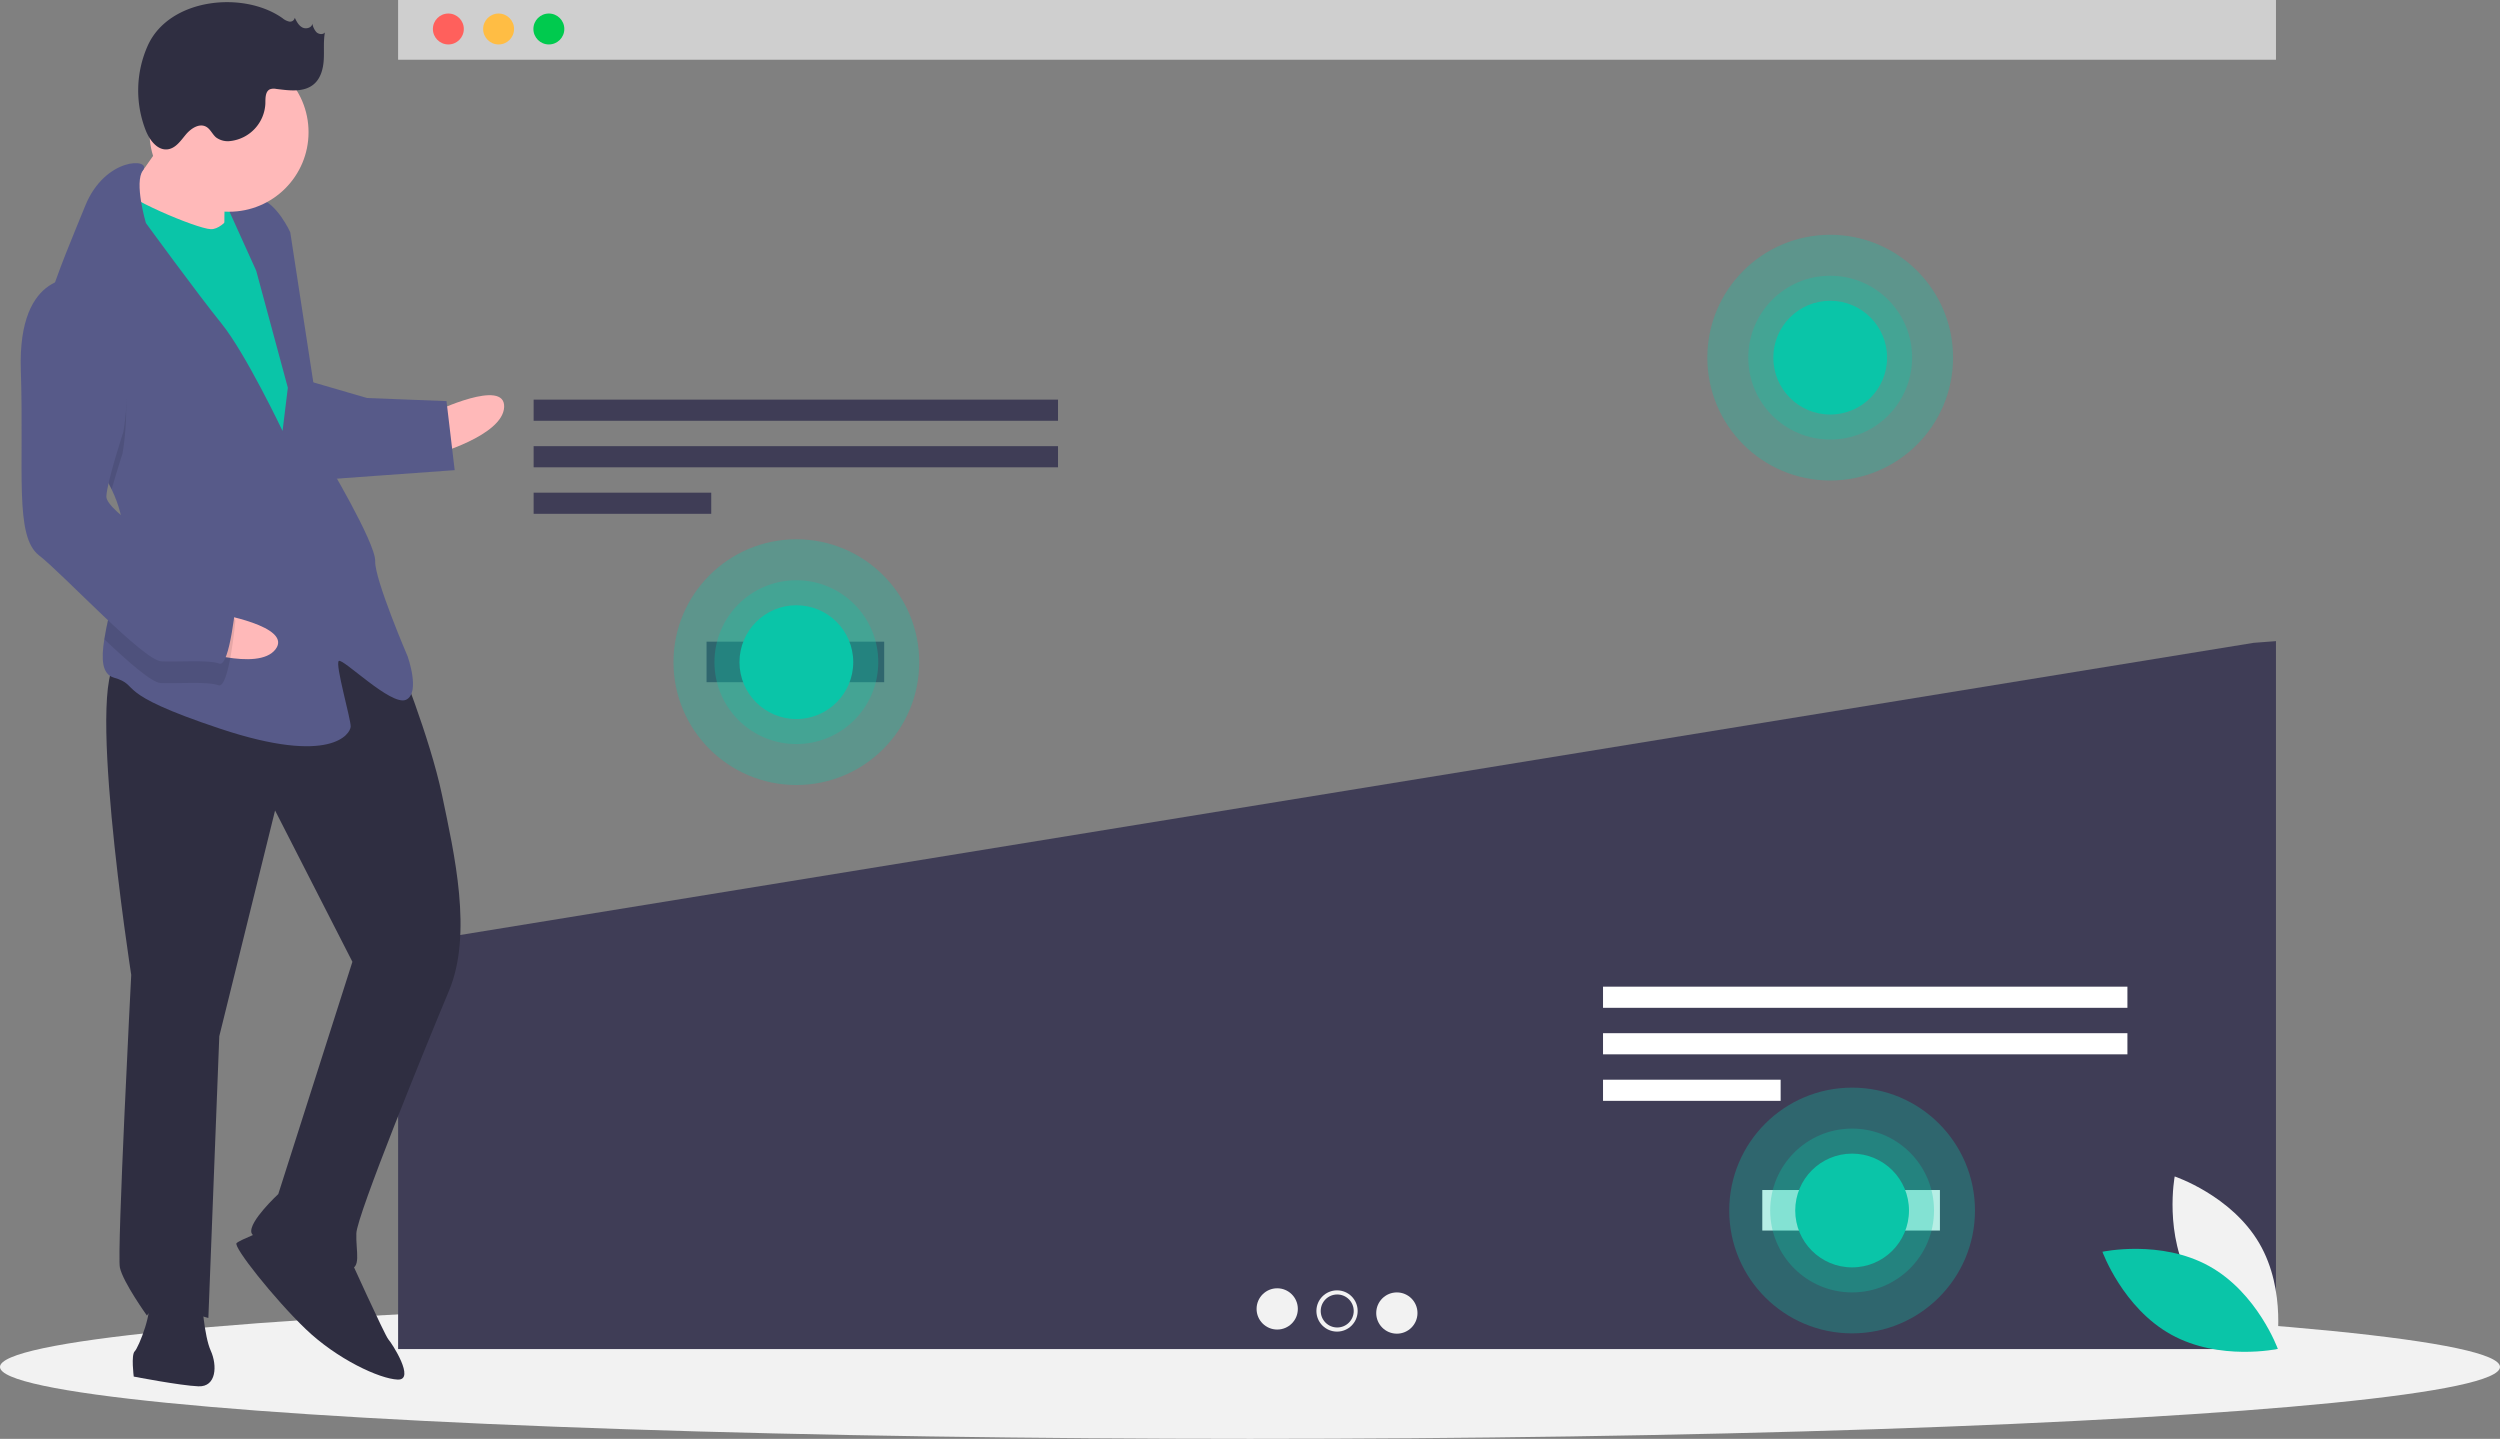 <svg
        width="1098.75"
        height="632.37"
        xmlns="http://www.w3.org/2000/svg"
        viewBox="0 0 1098.75 632.37">
    <rect x="0" y="0" width="1098.75" height="632.37" fill="#808080" stroke="none"/>
    <ellipse cx="549.375" cy="600.774" rx="549.375" ry="31.597" fill="#f2f2f2"/>
    <rect x="174.967" width="825.318" height="26.257" fill="#CFCFCF"/>
    <circle cx="197.053" cy="12.741" r="6.795" fill="#FF605C"/>
    <circle cx="219.138" cy="12.741" r="6.795" fill="#FFBD44"/>
    <circle cx="241.223" cy="12.741" r="6.795" fill="#00CA4E"/>
    <polygon
            points="175.552 415.277 174.967 415.779 174.967 592.903 1000.285 592.903 1000.285 281.779 990.449 282.525 175.552 415.277"
            fill="#3f3d56"/>
    <rect x="234.529" y="175.641" width="230.47" height="9.293" fill="#3f3d56"/>
    <rect x="234.529" y="196.086" width="230.47" height="9.293" fill="#3f3d56"/>
    <rect x="234.529" y="216.531" width="78.063" height="9.293" fill="#3f3d56"/>
    <rect x="704.529" y="433.641" width="230.47" height="9.293" fill="#fff"/>
    <rect x="704.529" y="454.086" width="230.47" height="9.293" fill="#fff"/>
    <rect x="704.529" y="474.531" width="78.063" height="9.293" fill="#fff"/>
    <circle cx="561.335" cy="575.269" r="9.066" fill="#f2f2f2"/>
    <circle cx="587.626" cy="576.176" r="9.066" fill="#f2f2f2"/>
    <circle cx="613.917" cy="577.082" r="9.066" fill="#f2f2f2"/>
    <circle cx="587.709" cy="576.176" r="7.253" fill="#3f3d56"/>
    <rect x="310.529" y="282.014" width="78.063" height="17.81" fill="#3f3d56"/>
    <rect x="774.529" y="523.014" width="78.063" height="17.81" fill="#fff"/>
    <circle cx="350" cy="291.014" r="54" fill="#0ac5a8" opacity="0.3"/>
    <circle cx="350" cy="291.014" r="36" fill="#0ac5a8" opacity="0.3"/>
    <circle cx="350" cy="291.014" r="25" fill="#0ac5a8"/>
    <circle cx="804.375" cy="157.185" r="54" fill="#0ac5a8" opacity="0.3"/>
    <circle cx="804.375" cy="157.185" r="36" fill="#0ac5a8" opacity="0.3"/>
    <circle cx="804.375" cy="157.185" r="25" fill="#0ac5a8"/>
    <circle cx="814" cy="532.014" r="54" fill="#0ac5a8" opacity="0.3"/>
    <circle cx="814" cy="532.014" r="36" fill="#0ac5a8" opacity="0.3"/>
    <circle cx="814" cy="532.014" r="25" fill="#0ac5a8"/>
    <rect x="141.093" y="215.02" width="22.242" height="28.597"
          transform="translate(244.803 330.549) rotate(-177.779)" fill="#0ac5a8"/>
    <path d="M241.915,314.679s30.779-14.706,30.286-2.005-31.025,21.056-31.025,21.056Z"
          transform="translate(-50.625 -133.815)" fill="#ffb9b9"/>
    <path d="M225.028,422.139S239.549,457.681,244.915,483.328s13.536,60.942,3.026,85.974-40.392,98.599-40.7,106.537,2.559,15.999-3.791,15.752-40.907-11.126-42.31-15.95,11.79-17.032,11.79-17.032l32.577-102.082L171.518,490.021l-24.516,99.215-4.802,123.828s-23.567-7.274-26.988-1.047c0,0-10.559-14.719-11.9-21.131s4.987-128.591,4.987-128.591-21.632-139.163-4.169-138.486S189.992,382.622,225.028,422.139Z"
          transform="translate(-50.625 -133.815)" fill="#2f2e41"/>
    <path d="M203.696,685.241s16.109,35.603,17.635,37.252,12.023,17.955,4.085,17.648-26.68-8.984-40.476-22.239-31.984-36.219-30.335-37.745,12.947-5.858,12.947-5.858Z"
          transform="translate(-50.625 -133.815)" fill="#2f2e41"/>
    <path d="M139.333,705.004s.972,15.937,3.901,22.41,2.559,15.999-5.378,15.691-28.453-4.283-28.453-4.283-1.218-9.587.431-11.113,8.676-18.743,5.686-23.628S139.333,705.004,139.333,705.004Z"
          transform="translate(-50.625 -133.815)" fill="#2f2e41"/>
    <path d="M127.589,187.821s-16.922,26.373-23.518,32.477,11.962,19.543,11.962,19.543l33.215,4.468s-.418-30.225,1.293-33.338S127.589,187.821,127.589,187.821Z"
          transform="translate(-50.625 -133.815)" fill="#ffb9b9"/>
    <path d="M156.46,222.329s-6.843,12.454-13.193,12.208-39.196-14.239-40.599-19.064-10.88,34.557-10.88,34.557L172.16,391.471l19.605-13.549-9.499-83.045-7.802-44.821Z"
          transform="translate(-50.625 -133.815)" fill="#0ac5a8"/>
    <path d="M99.704,348.913c3.206,6.707,5.208,13.7,4.931,20.86-.012.318-.025.635-.053.952-.761,14.693-6.173,31.686-8.115,44.044-1.409,8.865-1.008,15.336,4.18,16.856,12.577,3.668-1.834,6.289,46.826,22.485s57.152,2.216,57.275-.959-6.891-27.296-5.242-28.822,23.074,19.974,29.548,17.045.739-19.051.739-19.051-14.583-33.954-14.275-41.892-22.089-45.375-22.089-45.375L178.193,235.891s-5.858-12.947-13.734-14.842-14.411,2.621-14.411,2.621L163.228,252.8l13.905,51.417-2.326,18.989s-16.17-34.016-26.791-47.147-33.264-44.218-33.264-44.218-5.286-17.837-1.296-23.168c3.991-5.346-16.647-6.147-25.446,15.771-4.664,11.616-12.236,28.939-16.979,45.068-4.227,14.289-6.223,27.646-2.036,35.281C75.396,316.457,91.496,331.789,99.704,348.913Z"
          transform="translate(-50.625 -133.815)" fill="#575a89"/>
    <path d="M68.996,304.794c6.4,11.664,22.5,26.995,30.708,44.119,2.144-7.723,4.759-15.715,4.759-15.715s10.031-53.669-19.64-67.539a19.858,19.858,0,0,0-13.791,3.853C66.805,283.801,64.808,297.159,68.996,304.794Z"
          transform="translate(-50.625 -133.815)" opacity="0.1"/>
    <path d="M186.782,301.411l25.154,7.335,34.926,1.354,3.593,30.348L193.057,344.583S178.721,304.279,186.782,301.411Z"
          transform="translate(-50.625 -133.815)" fill="#575a89"/>
    <path d="M145.764,403.451s33.652,5.583,25.971,15.71-37.492-.52-37.492-.52Z"
          transform="translate(-50.625 -133.815)" fill="#ffb9b9"/>
    <path d="M104.581,370.725c-.761,14.693-6.173,31.686-8.115,44.044,10.72,10.146,20.914,19.095,24.756,19.244,7.938.308,20.7-.787,25.401.985s7.458-28.33,7.458-28.33-2.806-9.648-15.321-14.904C130.312,388.21,114.119,378.567,104.581,370.725Z"
          transform="translate(-50.625 -133.815)" opacity="0.1"/>
    <path d="M85.192,256.134s-26.865-4.222-25.414,40.353-2.832,73.027,7.973,81.396,45.903,46.298,53.84,46.606,20.7-.787,25.401.985,7.458-28.33,7.458-28.33S151.645,387.495,139.129,382.24s-42.002-23.888-41.756-30.238,7.458-28.33,7.458-28.33S114.863,270.004,85.192,256.134Z"
          transform="translate(-50.625 -133.815)" fill="#575a89"/>
    <circle cx="100.654" cy="58.105" r="34.952" fill="#ffb9b9"/>
    <path d="M174.814,141.823a6.749,6.749,0,0,0,2.939,1.475,2.097,2.097,0,0,0,2.43-1.683c.8,1.658,1.702,3.426,3.335,4.277s4.157.137,4.393-1.689a7.706,7.706,0,0,0,1.774,3.744c1.013.966,2.85,1.21,3.734.125-.715,3.907-.274,7.926-.498,11.892s-1.282,8.17-4.278,10.778c-4.37,3.803-10.941,2.865-16.689,2.144a5.066,5.066,0,0,0-2.615.143c-2.152.917-2.055,3.913-2.084,6.252a17.373,17.373,0,0,1-15.212,16.497,8.709,8.709,0,0,1-6.472-1.58c-1.632-1.383-2.466-3.638-4.336-4.677-3.042-1.69-6.732.775-8.956,3.452s-4.416,5.969-7.862,6.459c-4.557.648-8.028-3.996-9.73-8.272a48.223,48.223,0,0,1,.958-37.47C125.158,132.949,157.661,129.669,174.814,141.823Z"
          transform="translate(-50.625 -133.815)" fill="#2f2e41"/>
    <path d="M1013.847,697.584c12.31,20.992,37.136,29.304,37.136,29.304s4.869-25.724-7.441-46.717-37.136-29.304-37.136-29.304S1001.538,676.592,1013.847,697.584Z"
          transform="translate(-50.625 -133.815)" fill="#f2f2f2"/>
    <path d="M1021.529,690.258c21.288,11.791,30.207,36.406,30.207,36.406s-25.597,5.499-46.885-6.292-30.207-36.406-30.207-36.406S1000.24,678.467,1021.529,690.258Z"
          transform="translate(-50.625 -133.815)" fill="#0ac5a8"/>
</svg>